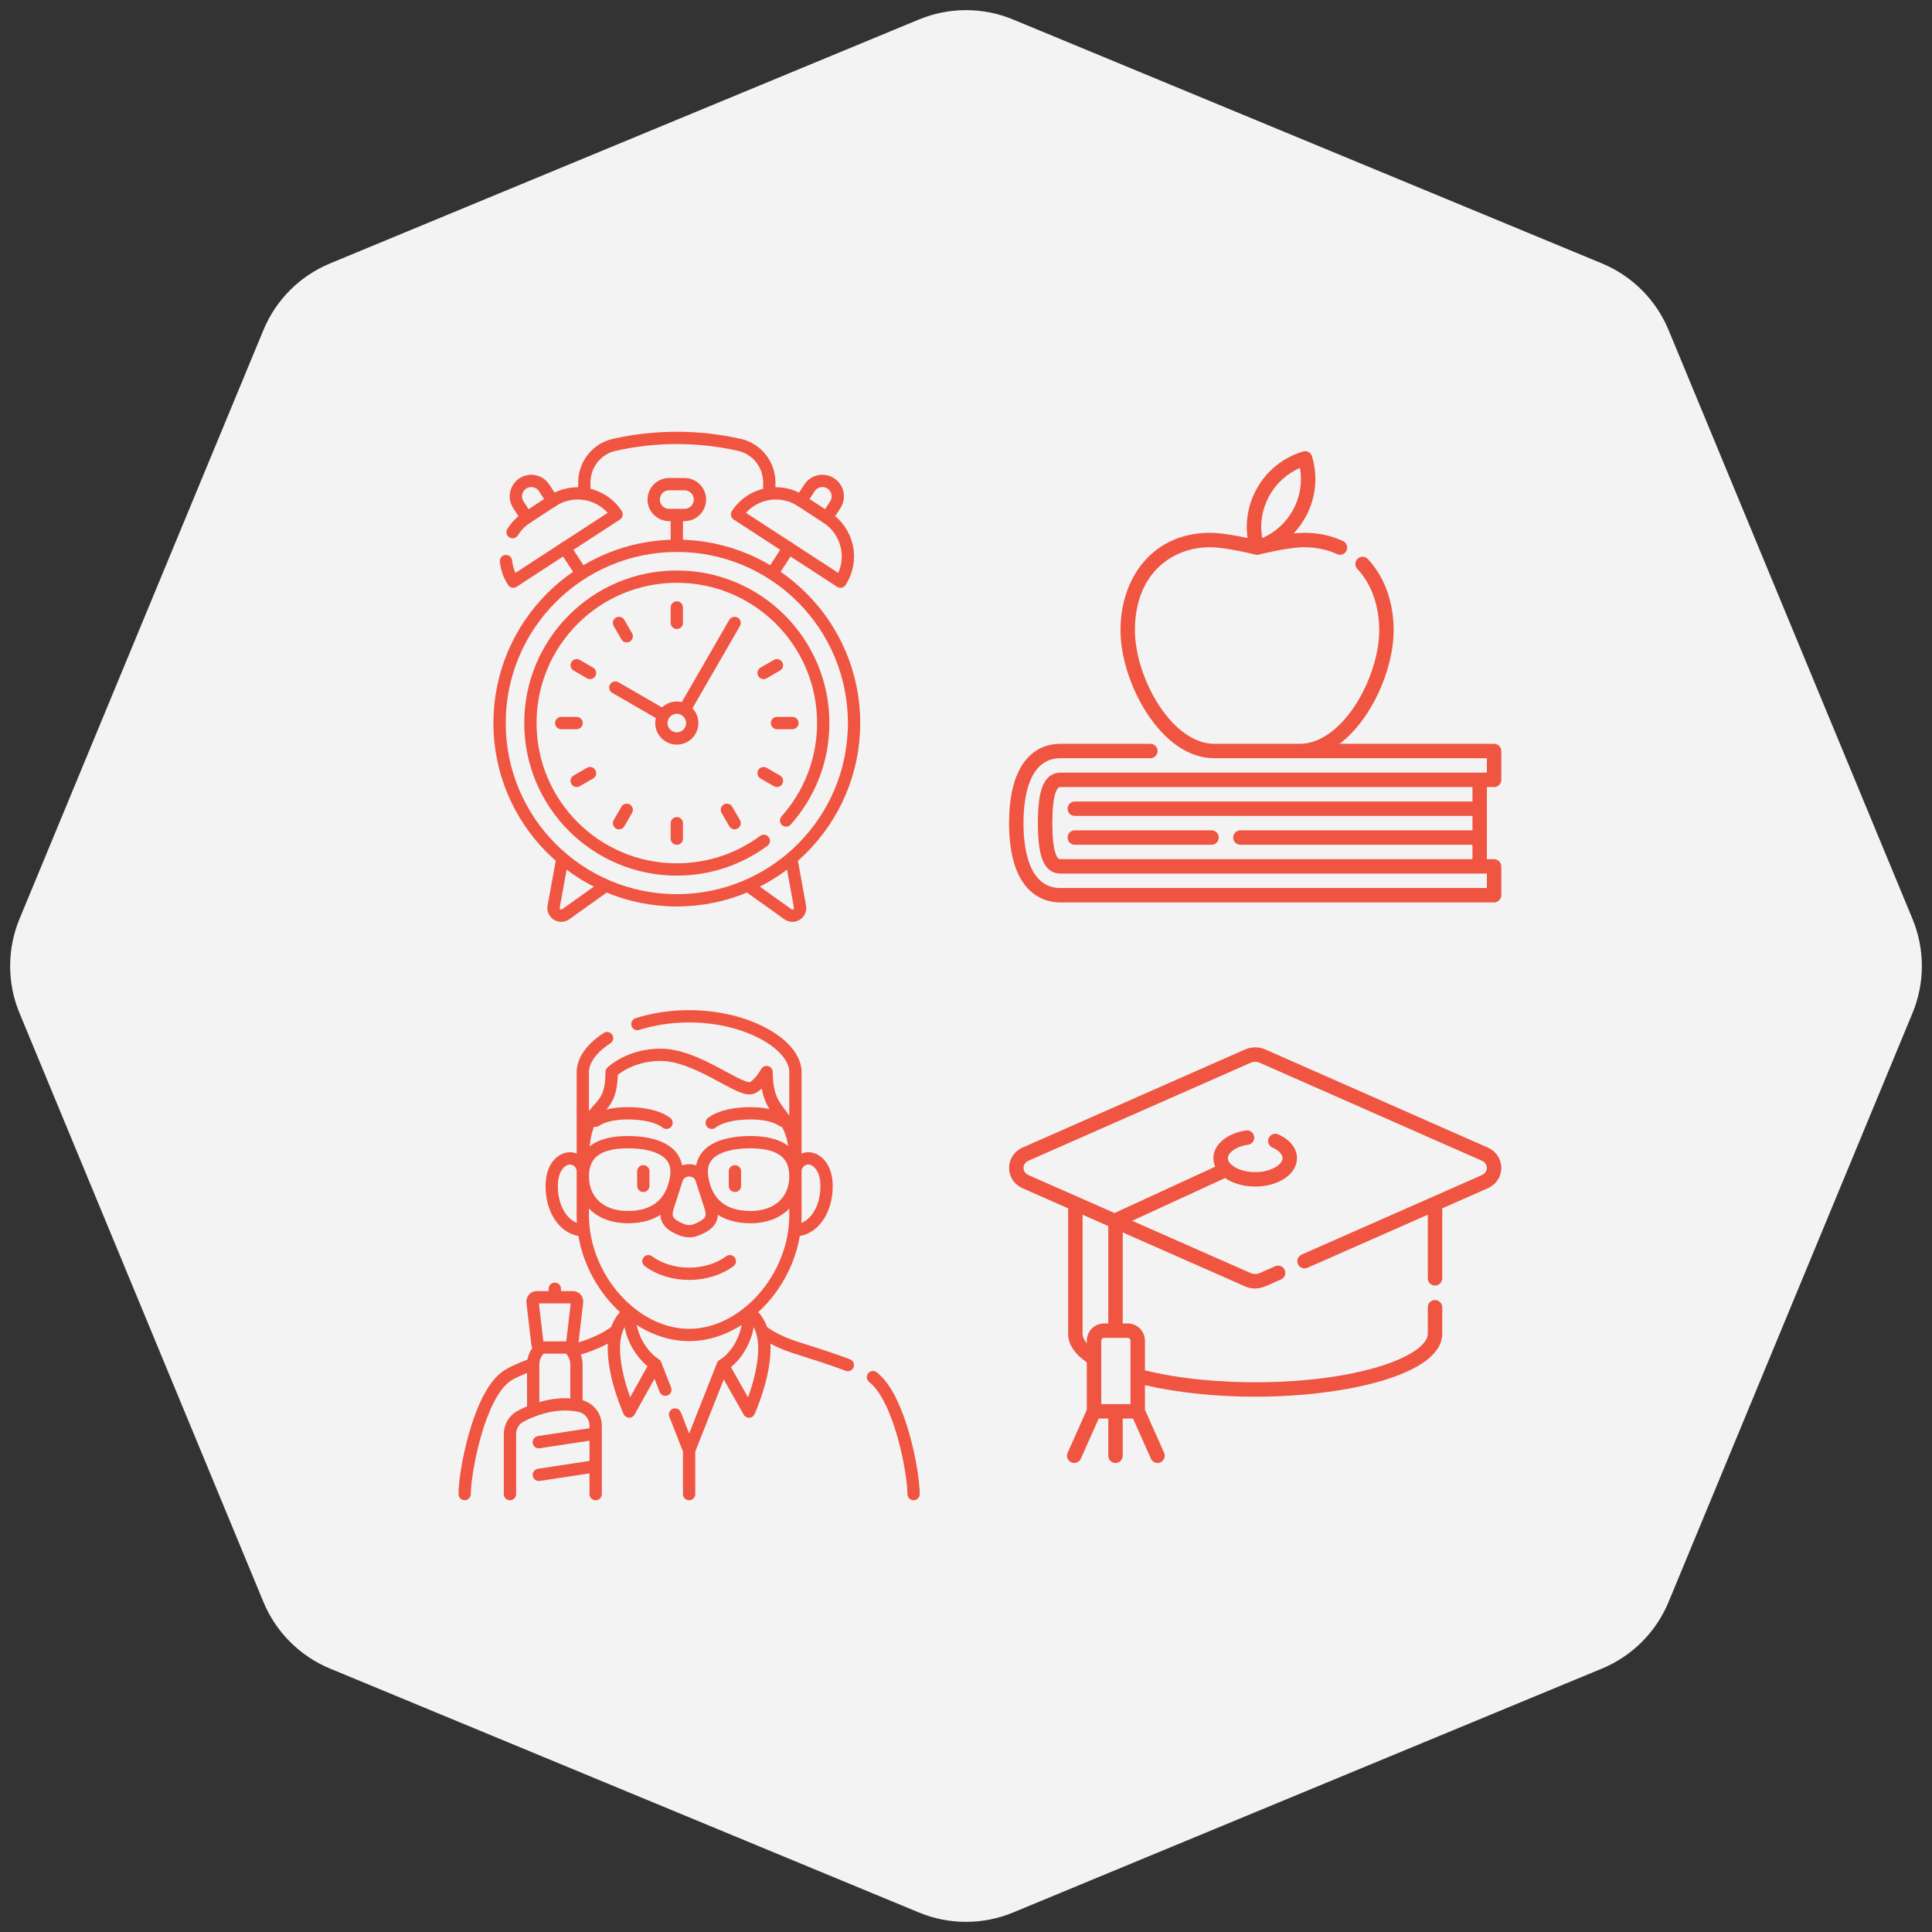 <svg width="157" height="157" viewBox="0 0 157 157" fill="none" xmlns="http://www.w3.org/2000/svg">
<rect x="0" y="0" width="157" height="157" fill="#333333" stroke="none"/>
<path d="M74.673 1.585C77.123 0.57 79.877 0.57 82.327 1.585L130.181 21.407C132.631 22.422 134.578 24.369 135.593 26.819L155.415 74.673C156.43 77.123 156.43 79.877 155.415 82.327L135.593 130.181C134.578 132.631 132.631 134.578 130.181 135.593L82.327 155.415C79.877 156.43 77.123 156.43 74.673 155.415L26.819 135.593C24.369 134.578 22.422 132.631 21.407 130.181L1.585 82.327C0.57 79.877 0.57 77.123 1.585 74.673L21.407 26.819C22.422 24.369 24.369 22.422 26.819 21.407L74.673 1.585Z" fill="#F3F3F3"/>
<path d="M69.404 58.758C69.404 66.713 62.955 73.162 55 73.162C47.045 73.162 40.596 66.713 40.596 58.758C40.596 50.803 47.045 44.353 55 44.353C62.955 44.353 69.404 50.803 69.404 58.758Z" stroke="#F05542" stroke-miterlimit="10" stroke-linecap="round" stroke-linejoin="round"/>
<path d="M63.88 66.678C65.758 64.574 66.899 61.799 66.899 58.758C66.899 52.186 61.572 46.859 55 46.859C48.428 46.859 43.101 52.186 43.101 58.758C43.101 65.329 48.428 70.656 55 70.656C57.648 70.656 60.093 69.792 62.07 68.329" stroke="#F05542" stroke-miterlimit="10" stroke-linecap="round" stroke-linejoin="round"/>
<path d="M56.252 58.758C56.252 59.45 55.692 60.01 55 60.01C54.308 60.01 53.748 59.45 53.748 58.758C53.748 58.066 54.308 57.505 55 57.505C55.692 57.505 56.252 58.066 56.252 58.758Z" stroke="#F05542" stroke-miterlimit="10" stroke-linecap="round" stroke-linejoin="round"/>
<path d="M45.69 69.829L44.991 73.674C44.89 74.227 45.513 74.622 45.971 74.295L49.099 72.062M41.656 43.244C41.948 42.771 42.34 42.369 42.807 42.067L44.906 40.7C46.646 39.569 48.973 40.061 50.105 41.8L41.707 47.265C41.379 46.763 41.176 46.19 41.117 45.593" stroke="#F05542" stroke-miterlimit="10" stroke-linecap="round" stroke-linejoin="round"/>
<path d="M42.806 42.067L42.123 41.017C41.746 40.438 41.91 39.662 42.49 39.284C43.07 38.907 43.846 39.071 44.223 39.651L44.906 40.701M47.201 46.523L45.906 44.533M64.31 69.829L65.009 73.674C65.11 74.227 64.487 74.623 64.029 74.296L60.902 72.062M59.895 41.8L68.294 47.266C69.426 45.526 68.933 43.199 67.194 42.067L65.094 40.7C63.355 39.568 61.028 40.061 59.895 41.8Z" stroke="#F05542" stroke-miterlimit="10" stroke-linecap="round" stroke-linejoin="round"/>
<path d="M67.194 42.067L67.877 41.017C68.254 40.437 68.09 39.661 67.51 39.284C66.93 38.907 66.154 39.071 65.777 39.651L65.094 40.701M62.8 46.523L64.094 44.533M62.515 39.97V39.207C62.515 37.752 61.516 36.474 60.096 36.154C58.457 35.783 56.752 35.586 55 35.586C53.248 35.586 51.543 35.783 49.903 36.153C48.484 36.474 47.485 37.752 47.485 39.206V39.969" stroke="#F05542" stroke-miterlimit="10" stroke-linecap="round" stroke-linejoin="round"/>
<path d="M55 44.353V41.849M55 49.364V50.616M55 66.899V68.151M64.394 58.758H63.141M46.859 58.758H45.606M46.865 54.06L47.949 54.687M62.051 62.828L63.136 63.455M50.929 65.808L50.303 66.893M63.136 54.06L62.051 54.687M47.949 62.828L46.865 63.455M50.303 50.622L50.929 51.707M59.071 65.808L59.697 66.893M50.004 55.873L53.878 58.11M55.708 57.531L59.697 50.622M55.626 41.849H54.374C53.682 41.849 53.121 41.288 53.121 40.596C53.121 39.904 53.682 39.344 54.374 39.344H55.626C56.318 39.344 56.879 39.904 56.879 40.596C56.879 41.288 56.318 41.849 55.626 41.849Z" stroke="#F05542" stroke-miterlimit="10" stroke-linecap="round" stroke-linejoin="round"/>
<g clip-path="url(#clip0_140_3359)">
<path d="M121.414 73.335H86.169C84.916 73.335 82 72.706 82 66.889C82 64.805 82.376 63.188 83.119 62.085C83.841 61.011 84.896 60.444 86.169 60.444H93.482C93.806 60.444 94.068 60.706 94.068 61.03C94.068 61.353 93.806 61.616 93.482 61.616H86.169C83.561 61.616 83.172 64.919 83.172 66.889C83.172 68.859 83.561 72.163 86.169 72.163H120.828V70.991H86.169C85.69 70.991 85.042 70.78 84.681 69.774C84.451 69.132 84.344 68.215 84.344 66.889C84.344 65.563 84.451 64.646 84.681 64.005C85.042 62.999 85.69 62.788 86.169 62.788H120.828V61.616H98.663C96.682 61.616 94.745 60.32 93.207 57.966C91.879 55.934 91.054 53.349 91.054 51.222C91.054 49.05 91.729 47.072 92.952 45.65C94.277 44.111 96.139 43.297 98.335 43.297C99.24 43.297 100.523 43.536 101.382 43.722C101.189 42.376 101.429 41.009 102.085 39.791C102.896 38.284 104.246 37.183 105.887 36.691L105.887 36.69C106.197 36.597 106.524 36.773 106.617 37.083C107.109 38.724 106.934 40.457 106.123 41.963C105.853 42.468 105.516 42.933 105.121 43.349C105.423 43.317 105.712 43.297 105.971 43.297C107.125 43.297 108.194 43.524 109.147 43.971C109.435 44.111 109.558 44.457 109.421 44.747C109.286 45.037 108.941 45.164 108.649 45.032C107.853 44.658 106.952 44.469 105.971 44.469C104.679 44.469 102.356 45.055 102.298 45.069H102.299C102.201 45.094 102.098 45.094 102 45.068C101.847 45.029 99.597 44.469 98.335 44.469C95.295 44.469 92.227 46.556 92.227 51.221C92.227 53.134 92.978 55.472 94.188 57.325C95.483 59.307 97.114 60.444 98.664 60.444H105.643C107.192 60.444 108.824 59.307 110.118 57.325C111.329 55.472 112.08 53.134 112.08 51.221C112.08 49.224 111.448 47.452 110.301 46.231L110.301 46.231C110.079 45.995 110.09 45.625 110.326 45.403C110.562 45.181 110.933 45.193 111.154 45.428C112.507 46.867 113.252 48.925 113.252 51.221C113.252 53.349 112.427 55.934 111.099 57.965C110.42 59.004 109.664 59.837 108.86 60.444H121.414C121.569 60.444 121.718 60.505 121.828 60.615C121.938 60.725 122 60.874 122 61.029V63.373C122 63.529 121.938 63.678 121.828 63.788C121.718 63.897 121.569 63.959 121.414 63.959H120.828V69.819H121.414C121.569 69.819 121.718 69.88 121.828 69.99C121.938 70.1 122 70.249 122 70.404V72.748C122 72.904 121.938 73.053 121.828 73.163C121.718 73.273 121.569 73.335 121.414 73.335ZM86.169 63.96C86.096 63.96 85.942 63.96 85.784 64.401C85.606 64.897 85.516 65.734 85.516 66.889C85.516 68.044 85.606 68.882 85.784 69.378C85.942 69.819 86.096 69.819 86.169 69.819H119.656V68.647H100.799C100.476 68.647 100.213 68.385 100.213 68.061C100.213 67.737 100.476 67.475 100.799 67.475H119.656V66.303H87.341C87.018 66.303 86.755 66.041 86.755 65.717C86.755 65.394 87.018 65.132 87.341 65.132H119.656V63.96H86.169ZM105.639 38.027C104.563 38.492 103.681 39.299 103.117 40.346C102.554 41.392 102.366 42.573 102.57 43.727C103.646 43.262 104.528 42.455 105.091 41.408C105.655 40.361 105.842 39.181 105.639 38.026V38.027ZM98.456 68.647H87.341C87.018 68.647 86.755 68.385 86.755 68.061C86.755 67.737 87.018 67.475 87.341 67.475H98.456C98.779 67.475 99.041 67.737 99.041 68.061C99.041 68.385 98.779 68.647 98.456 68.647Z" fill="#F05542"/>
</g>
<path d="M64.639 94.484C64.639 89.926 62.296 91.091 62.296 87.117C62.296 87.117 61.548 88.44 60.915 88.44C59.73 88.44 56.536 85.715 53.679 85.715C51.13 85.715 49.704 87.117 49.704 87.117C49.704 91.091 47.361 89.058 47.361 94.484M45.085 104.728V105.417M43.985 109.502C43.584 109.824 43.328 110.318 43.328 110.873V114.473M46.843 114.031V110.873C46.843 110.318 46.586 109.824 46.186 109.502M48.377 116.497L43.785 117.195M43.785 119.852L48.377 119.153M48.405 121.414V115.855C48.405 115.072 47.855 114.398 47.088 114.238C45.198 113.841 43.374 114.537 42.332 115.07C41.783 115.351 41.441 115.919 41.441 116.536V121.415M56 117.86V121.415M58.782 111.024L60.867 114.708C60.867 114.708 62.117 111.955 62.117 109.564C62.117 107.597 61.103 106.78 60.904 106.638M74.241 121.414C74.241 119.644 73.13 113.607 70.939 111.911M68.898 110.928C67.598 110.433 65.976 109.925 64.639 109.499C62.891 108.942 62.046 108.247 61.92 108.138M51.094 106.639C50.89 106.785 49.883 107.603 49.883 109.564C49.883 111.954 51.133 114.708 51.133 114.708L53.236 110.93M63.595 91.071C62.967 90.657 62.076 90.472 60.98 90.472C59.731 90.472 58.573 90.693 57.837 91.242M54.164 91.242C53.428 90.693 52.27 90.472 51.021 90.472C49.925 90.472 49.033 90.657 48.406 91.071M64.562 99.979C66.073 99.979 67.169 98.369 67.169 96.408C67.169 94.727 66.276 94.134 65.694 94.134C65.111 94.133 64.639 94.605 64.639 95.187M47.361 95.187C47.361 94.605 46.889 94.133 46.307 94.133C45.725 94.133 44.832 94.726 44.832 96.408C44.832 98.368 45.928 99.978 47.44 99.978M59.723 95.184V96.367M52.277 95.184V96.367M50.084 108.135C49.972 108.233 49.127 108.936 47.361 109.499C47.08 109.589 46.785 109.682 46.484 109.778M43.3 110.853C42.307 111.223 41.477 111.589 41.061 111.911C38.87 113.606 37.759 119.643 37.759 121.413M52.691 102.488C54.519 103.853 57.481 103.853 59.309 102.488M51.13 106.663C51.148 108.975 52.507 110.396 53.265 110.875L54.07 112.93M54.859 114.946L56 117.859L58.734 110.939C59.533 110.493 60.853 109.033 60.87 106.66M51.797 83.219C53.041 82.823 54.474 82.586 56 82.586C60.771 82.586 64.639 84.911 64.639 87.117V98.759C64.639 103.83 60.495 108.485 56 108.485C51.505 108.485 47.361 103.83 47.361 98.759V87.117C47.361 86.152 48.1 85.165 49.332 84.359M46.555 105.417H43.616C43.518 105.417 43.425 105.459 43.36 105.532C43.295 105.605 43.265 105.702 43.276 105.799L43.672 109.2L43.672 109.199C43.693 109.372 43.839 109.502 44.012 109.502H46.158C46.332 109.502 46.478 109.372 46.498 109.199L46.894 105.799V105.799C46.905 105.702 46.875 105.605 46.81 105.532C46.745 105.459 46.652 105.417 46.554 105.417H46.555ZM54.945 95.649C55.261 93.547 53.292 92.816 51.021 92.816C48.751 92.816 47.361 93.611 47.361 95.583C47.361 97.555 48.751 98.907 51.021 98.907C53.292 98.907 54.628 97.751 54.945 95.65V95.649ZM56.581 99.939C57.818 99.45 58.008 98.927 57.72 98.034L57.004 95.814C56.699 94.868 55.303 94.868 54.998 95.814L54.282 98.034C53.994 98.927 54.184 99.45 55.421 99.939C55.799 100.088 56.203 100.088 56.581 99.939ZM60.981 98.907C63.25 98.907 64.639 97.555 64.639 95.583C64.639 93.611 63.25 92.816 60.98 92.816C58.709 92.816 56.739 93.547 57.056 95.649C57.373 97.751 58.709 98.906 60.98 98.906L60.981 98.907Z" stroke="#F05542" stroke-miterlimit="10" stroke-linecap="round" stroke-linejoin="round"/>
<g clip-path="url(#clip1_140_3359)">
<path d="M120.88 93.245L102.82 85.281C102.31 85.056 101.689 85.056 101.179 85.281L83.12 93.245C81.626 93.904 81.628 95.914 83.12 96.572L86.8 98.195V108.381C86.8 109.27 87.358 110.048 88.318 110.712V114.563L86.758 118.061C86.585 118.451 86.872 118.887 87.294 118.887V118.887C87.526 118.887 87.736 118.751 87.83 118.54L89.285 115.275H90.062V118.301C90.062 118.456 90.123 118.605 90.233 118.715C90.344 118.825 90.493 118.887 90.648 118.887C90.804 118.887 90.953 118.825 91.063 118.715C91.173 118.605 91.235 118.456 91.235 118.301V115.275H92.073L93.528 118.54C93.623 118.751 93.833 118.887 94.065 118.887C94.487 118.887 94.773 118.45 94.6 118.062L93.041 114.564V112.561C95.693 113.18 98.888 113.501 102 113.501C109.369 113.501 117.2 111.707 117.2 108.382V106.23C117.2 106.075 117.138 105.925 117.028 105.815C116.918 105.705 116.769 105.643 116.613 105.643C116.29 105.644 116.027 105.906 116.027 106.23V108.381C116.027 109.273 114.546 110.286 112.16 111.026C106.826 112.681 98.526 112.72 93.041 111.359V108.942C93.041 108.173 92.415 107.548 91.647 107.548H91.235V100.15L101.179 104.535C102.258 105.011 103.01 104.412 104.1 103.971H104.1C104.243 103.908 104.354 103.791 104.411 103.646C104.467 103.501 104.463 103.34 104.4 103.197C104.27 102.901 103.923 102.766 103.627 102.897L102.347 103.462C102.133 103.556 101.867 103.556 101.653 103.462L92.002 99.206L99.555 95.73C100.168 96.159 101.03 96.422 102 96.422C103.904 96.422 105.396 95.409 105.396 94.116C105.396 93.325 104.827 92.602 103.875 92.183C103.733 92.12 103.572 92.116 103.427 92.172C103.281 92.229 103.165 92.34 103.102 92.483C103.039 92.625 103.036 92.786 103.092 92.932C103.148 93.076 103.26 93.193 103.403 93.256C103.908 93.479 104.223 93.808 104.223 94.116C104.223 94.651 103.272 95.25 102 95.25C100.728 95.25 99.778 94.651 99.778 94.116C99.778 93.699 100.394 93.177 101.425 93.024H101.424C101.578 93.002 101.716 92.919 101.809 92.794C101.902 92.669 101.941 92.513 101.918 92.358C101.871 92.038 101.572 91.817 101.252 91.864C99.693 92.095 98.604 93.021 98.604 94.116C98.604 94.358 98.656 94.59 98.753 94.807L90.569 98.574L83.593 95.498C83.031 95.251 83.032 94.566 83.593 94.318L101.653 86.355C101.867 86.26 102.132 86.26 102.347 86.355L120.407 94.318C120.969 94.565 120.968 95.251 120.407 95.498L105.774 101.951C105.632 102.013 105.52 102.13 105.464 102.275C105.407 102.42 105.411 102.581 105.474 102.724C105.536 102.866 105.653 102.978 105.798 103.034C105.943 103.09 106.105 103.087 106.247 103.024L116.027 98.712V103.884L116.027 103.883C116.027 104.207 116.29 104.47 116.613 104.47C116.769 104.47 116.918 104.408 117.029 104.298C117.138 104.188 117.2 104.039 117.2 103.883V98.194L120.881 96.571C122.375 95.913 122.373 93.903 120.881 93.245H120.88ZM91.647 108.721C91.766 108.721 91.868 108.822 91.868 108.942V114.102H89.491V108.942C89.491 108.822 89.592 108.721 89.713 108.721H91.647ZM87.973 98.712L90.062 99.633L90.062 107.548H89.713C88.944 107.548 88.318 108.173 88.318 108.942V109.161C88.093 108.897 87.973 108.634 87.973 108.381V98.712H87.973Z" fill="#F05542"/>
</g>
<defs>
<clipPath id="clip0_140_3359">
<rect width="40" height="40" fill="white" transform="translate(82 35)"/>
</clipPath>
<clipPath id="clip1_140_3359">
<rect width="40" height="40" fill="white" transform="translate(82 82)"/>
</clipPath>
</defs>
</svg>
